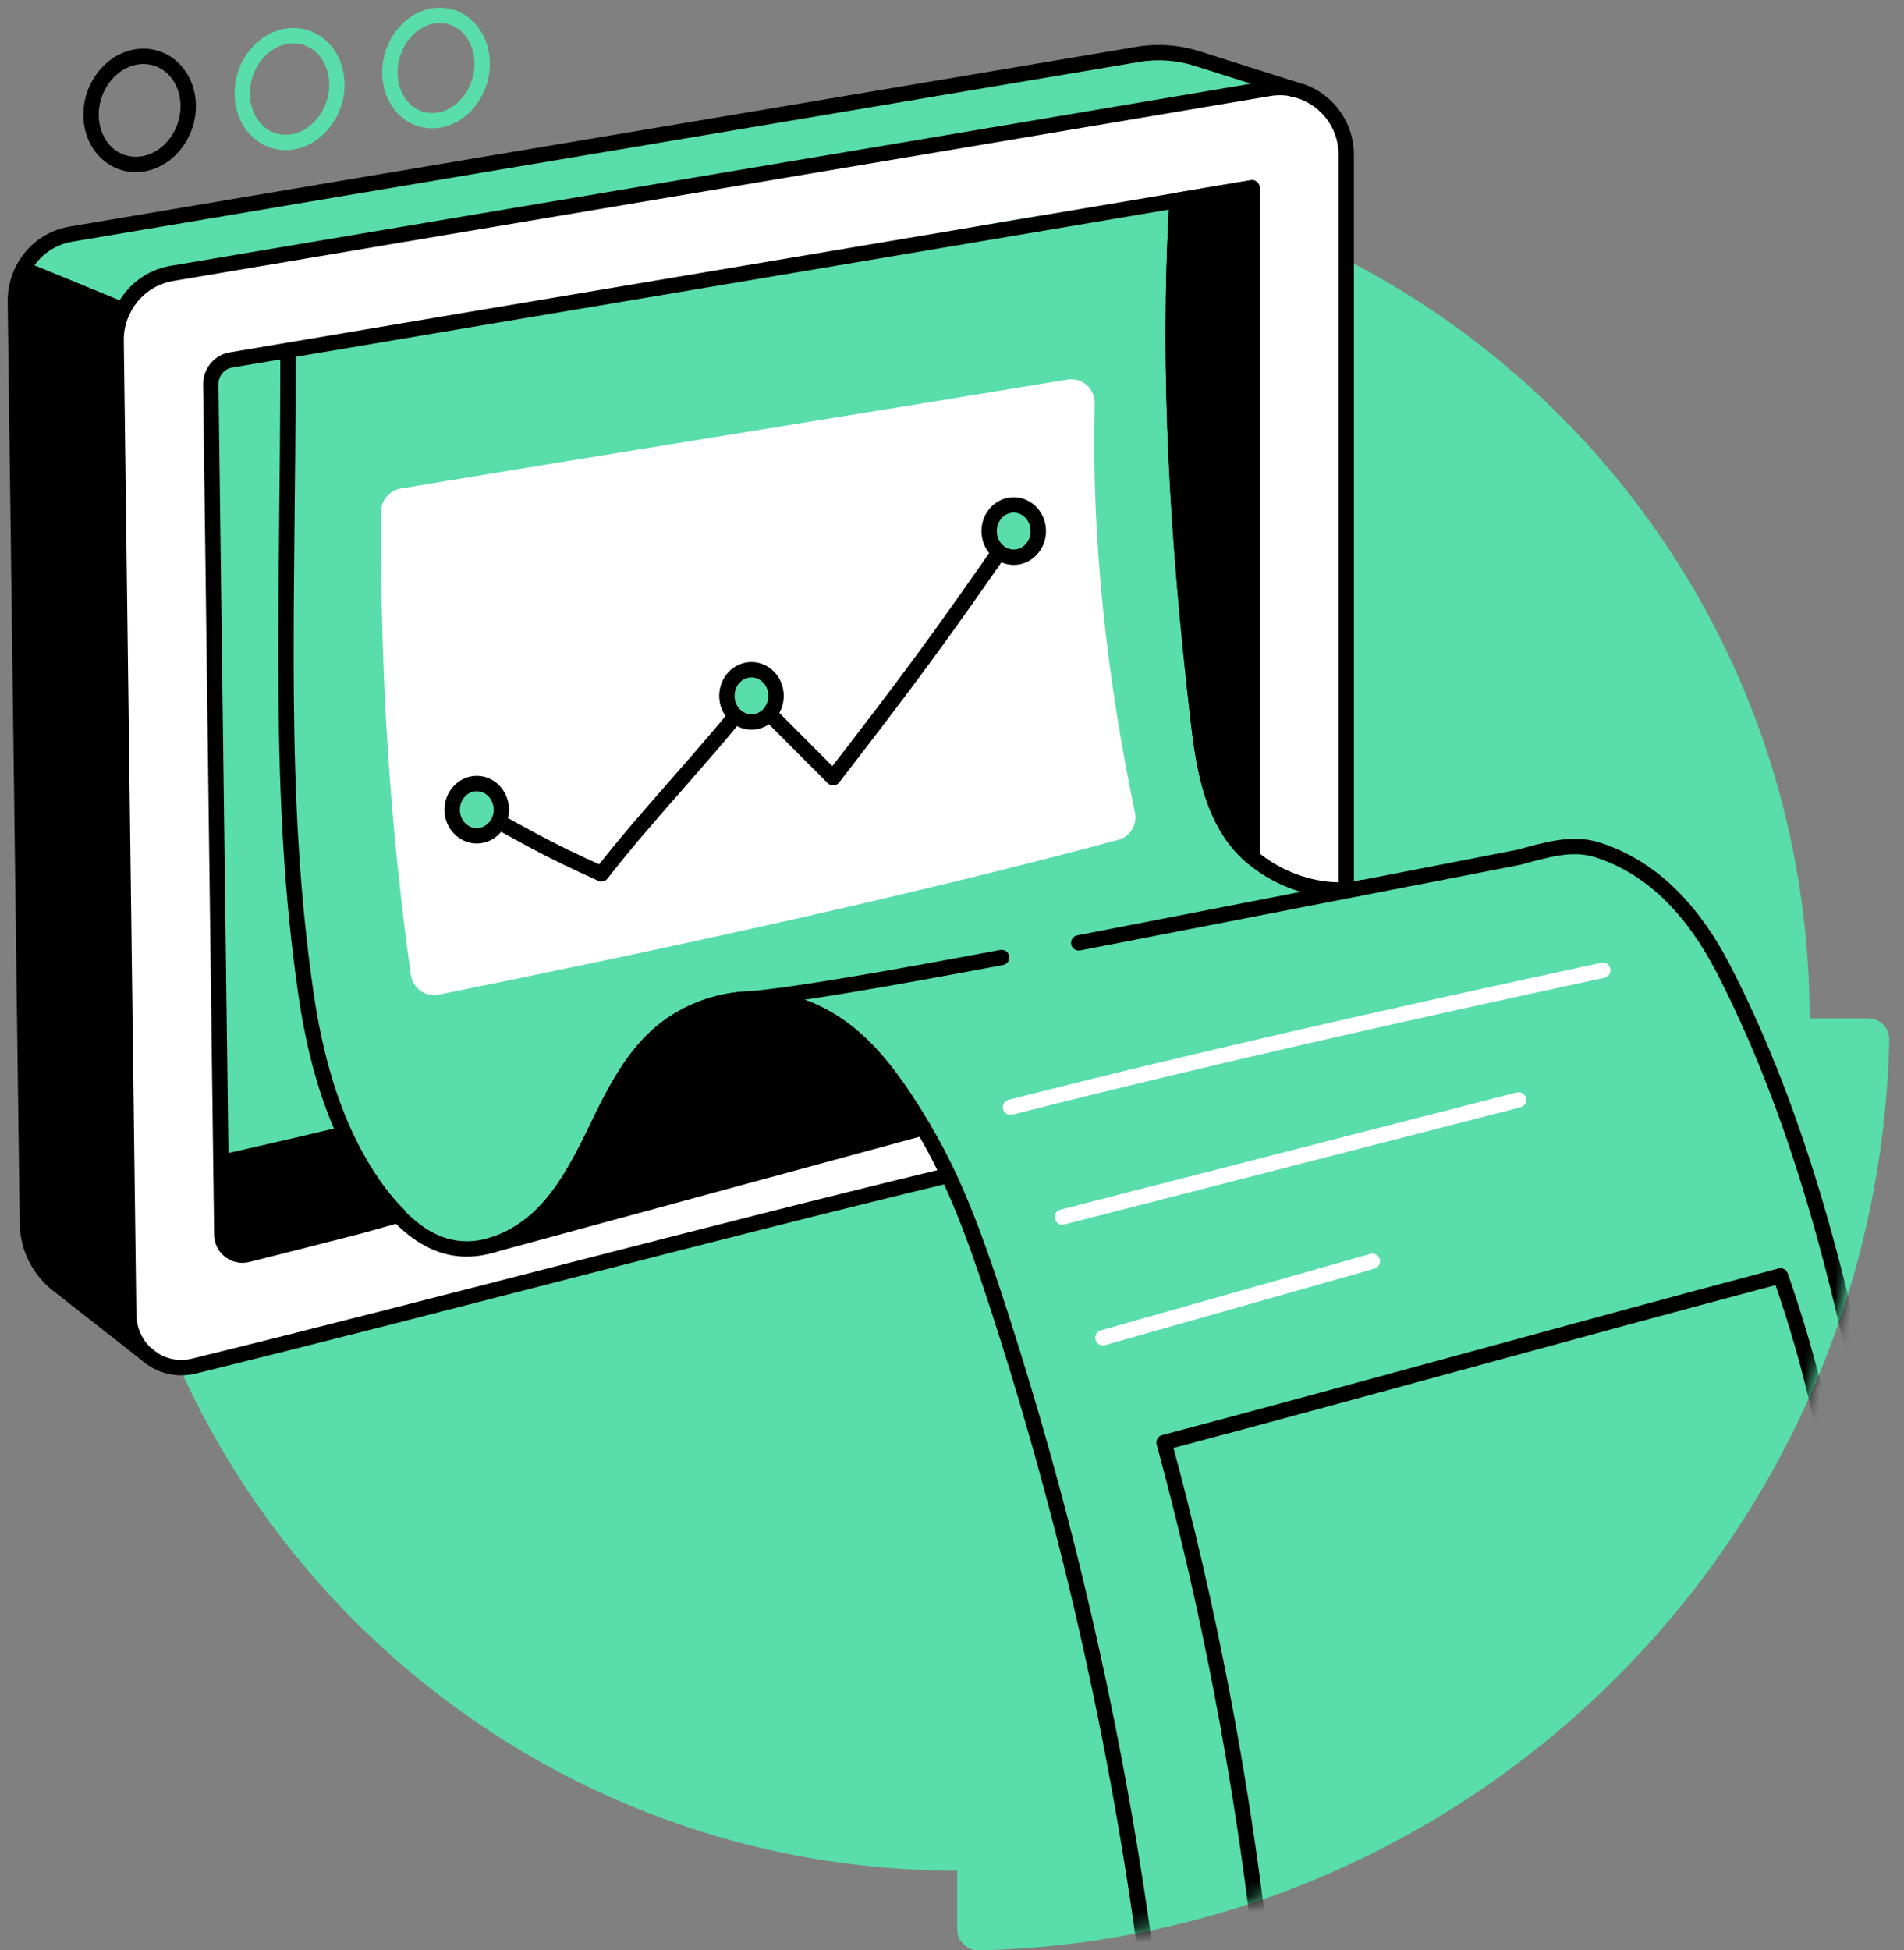 <svg width="124" height="127" viewBox="0 0 124 127" fill="none" xmlns="http://www.w3.org/2000/svg">
<rect x="0" y="0" width="124" height="127" fill="#808080" stroke="none"/>
<path d="M62.339 6.992V10.802C92.994 10.802 117.843 35.65 117.852 66.305H121.662C122.426 66.305 123.061 66.931 123.042 67.704C122.306 100.118 96.16 126.273 63.738 127C62.965 127.018 62.339 126.383 62.339 125.619V121.809C31.683 121.809 6.835 96.961 6.835 66.305H3.025C2.252 66.305 3.006 62.883 3.025 62.11C3.761 29.697 -0.26 18.64 60.22 7.3C60.993 7.282 62.339 6.228 62.339 6.992Z" fill="#59DDAA"/>
<path d="M84.289 5.823L84.197 5.796C83.7 5.685 83.157 5.676 82.614 5.768C76.162 6.854 69.757 7.94 63.379 9.008C50.09 11.253 36.884 13.471 23.53 15.717C19.425 16.407 15.321 17.106 11.18 17.806C9.762 18.045 8.593 18.956 7.995 20.198C7.701 20.797 7.535 21.468 7.544 22.177L7.609 33.184L7.922 86.912L9.514 88.163L9.827 88.412C10.6 88.964 11.585 89.194 12.597 88.945C12.965 88.853 13.342 88.761 13.71 88.669C15.8 88.154 17.925 87.629 20.07 87.077C20.898 86.875 21.717 86.663 22.545 86.451C29.549 84.675 36.773 82.798 43.887 80.975C47.909 79.945 51.894 78.942 55.778 77.984C57.784 77.487 59.772 77 61.723 76.53C61.244 75.5 60.72 74.506 60.149 73.53L60.14 73.521C60.14 73.521 60.14 73.512 60.131 73.512C60.131 73.493 60.112 73.466 60.094 73.438L32.071 81.049L31.859 81.114C30.994 81.353 30.083 81.399 29.199 81.187C27.929 80.883 26.834 80.092 25.914 79.135L23.502 79.816C21.027 80.451 18.551 81.086 16.085 81.703C15.247 81.914 14.428 81.279 14.419 80.405L13.701 25.039C13.701 24.956 13.701 24.892 13.72 24.818C13.802 24.165 14.281 23.613 14.925 23.475C14.953 23.456 14.99 23.456 15.017 23.447C26.263 21.542 37.371 19.674 48.48 17.806C57.572 16.269 72.499 11.861 81.298 13.738V55.962L87.629 57.959V53.376V12.495V10.084C87.675 7.968 86.203 6.247 84.289 5.823Z" fill="white"/>
<path d="M72.83 54.689C58.657 58.49 43.04 61.84 28.573 64.766C27.698 64.941 26.879 64.352 26.75 63.459C25.407 53.732 24.762 44.427 24.818 33.328C24.818 32.574 25.361 31.93 26.097 31.81C40.325 29.445 55.28 27.07 69.535 24.715C70.483 24.558 71.321 25.313 71.293 26.288C71.072 35.215 72.085 44.087 73.907 52.885C74.082 53.686 73.612 54.477 72.83 54.689Z" fill="white"/>
<path d="M12.246 7.211C12.099 9.144 10.58 10.708 8.841 10.708C7.092 10.708 5.795 9.125 5.942 7.174C6.089 5.223 7.626 3.649 9.375 3.668C11.114 3.695 12.393 5.278 12.246 7.211Z" stroke="black" stroke-miterlimit="10" stroke-linecap="round" stroke-linejoin="round"/>
<path d="M21.928 5.822C21.781 7.727 20.29 9.273 18.606 9.273C16.903 9.273 15.642 7.708 15.79 5.775C15.937 3.843 17.446 2.297 19.139 2.324C20.833 2.343 22.075 3.907 21.928 5.822Z" stroke="#59DDAA" stroke-miterlimit="10" stroke-linecap="round" stroke-linejoin="round"/>
<path d="M31.388 4.461C31.241 6.347 29.787 7.866 28.139 7.857C26.483 7.857 25.25 6.311 25.406 4.405C25.553 2.5 27.026 0.973 28.682 1C30.33 1.028 31.535 2.574 31.388 4.461Z" stroke="#59DDAA" stroke-miterlimit="10" stroke-linecap="round" stroke-linejoin="round"/>
<path d="M31.048 52.721C34.177 54.424 35.456 55.234 39.174 56.9C42.092 53.117 46.021 49.086 48.939 45.313C50.696 47.071 52.509 48.893 54.258 50.642C59.016 44.485 61.142 41.65 66.019 34.582" stroke="black" stroke-miterlimit="10" stroke-linecap="round" stroke-linejoin="round"/>
<path d="M48.94 47.014C49.824 47.014 50.541 46.252 50.541 45.312C50.541 44.371 49.824 43.609 48.94 43.609C48.055 43.609 47.338 44.371 47.338 45.312C47.338 46.252 48.055 47.014 48.94 47.014Z" fill="#59DDAA" stroke="black" stroke-miterlimit="10" stroke-linecap="round" stroke-linejoin="round"/>
<path d="M66.02 36.284C66.904 36.284 67.621 35.522 67.621 34.582C67.621 33.642 66.904 32.879 66.02 32.879C65.135 32.879 64.418 33.642 64.418 34.582C64.418 35.522 65.135 36.284 66.02 36.284Z" fill="#59DDAA" stroke="black" stroke-miterlimit="10" stroke-linecap="round" stroke-linejoin="round"/>
<path d="M31.049 54.426C31.933 54.426 32.65 53.664 32.65 52.724C32.65 51.783 31.933 51.021 31.049 51.021C30.164 51.021 29.447 51.783 29.447 52.724C29.447 53.664 30.164 54.426 31.049 54.426Z" fill="#59DDAA" stroke="black" stroke-miterlimit="10" stroke-linecap="round" stroke-linejoin="round"/>
<path d="M87.675 57.957V10.092C87.675 7.966 86.203 6.254 84.289 5.821L84.197 5.794" stroke="black" stroke-miterlimit="10" stroke-linecap="round" stroke-linejoin="round"/>
<path d="M9.531 88.173C10.341 88.9 11.463 89.232 12.614 88.956C28.277 85.109 46.15 80.296 61.749 76.541" stroke="black" stroke-miterlimit="10" stroke-linecap="round" stroke-linejoin="round"/>
<path d="M84.205 5.792C83.708 5.682 83.165 5.673 82.622 5.765C58.611 9.823 35.235 13.735 11.197 17.802C9.779 18.042 8.611 18.953 8.012 20.195L1.506 17.517C2.122 16.339 3.245 15.474 4.626 15.244C28.02 11.287 50.779 7.486 74.118 3.538C75.388 3.326 76.704 3.418 77.928 3.804L84.205 5.792Z" fill="#59DDAA" stroke="black" stroke-miterlimit="10" stroke-linecap="round" stroke-linejoin="round"/>
<path d="M9.532 88.175L3.743 83.638C2.519 82.671 1.801 81.208 1.783 79.643L1 19.621C0.991 18.866 1.175 18.148 1.506 17.523L8.013 20.192C7.719 20.79 7.553 21.462 7.562 22.17L8.381 85.625C8.4 86.656 8.841 87.549 9.532 88.175Z" fill="black" stroke="black" stroke-miterlimit="10" stroke-linecap="round" stroke-linejoin="round"/>
<path d="M84.206 5.794L84.288 5.821" stroke="black" stroke-miterlimit="10" stroke-linecap="round" stroke-linejoin="round"/>
<path d="M9.853 88.42L9.531 88.171" stroke="black" stroke-miterlimit="10" stroke-linecap="round" stroke-linejoin="round"/>
<path d="M81.536 55.711V12.227C70.456 14.104 59.477 15.945 48.516 17.795C37.408 19.663 26.29 21.531 15.053 23.436C14.28 23.556 13.719 24.246 13.728 25.028L14.446 80.394C14.455 81.268 15.274 81.903 16.112 81.692C18.578 81.075 21.054 80.44 23.529 79.805L25.941 79.124" stroke="black" stroke-miterlimit="10" stroke-linecap="round" stroke-linejoin="round"/>
<path d="M81.536 12.227V55.812C81.141 55.472 80.781 55.104 80.478 54.708C78.784 52.518 78.352 49.61 78.03 46.849C76.732 35.584 75.987 24.375 76.659 13.046C78.278 12.779 79.907 12.503 81.536 12.227Z" fill="black" stroke="black" stroke-miterlimit="10" stroke-linecap="round" stroke-linejoin="round"/>
<path d="M65.228 62.346C57.912 63.727 51.589 64.822 48.828 65.043" stroke="black" stroke-miterlimit="10" stroke-linecap="round" stroke-linejoin="round"/>
<mask id="mask0_406_56628" style="mask-type:alpha" maskUnits="userSpaceOnUse" x="15" y="9" width="109" height="118">
<path d="M104.734 34.55L82.682 9.864C82.682 9.864 51.31 17.414 17.841 19.081C12.245 48.044 9.612 111.898 69.803 126.565C101.248 122.202 121.662 97.641 123.033 67.703C123.052 66.93 122.417 66.304 121.662 66.304H117.852C117.852 64.528 117.769 62.779 117.603 61.049L104.734 34.55Z" fill="white"/>
</mask>
<g mask="url(#mask0_406_56628)">
<path d="M65.808 72.097C78.665 68.83 91.577 65.941 104.387 63.18" stroke="white" stroke-miterlimit="10" stroke-linecap="round" stroke-linejoin="round"/>
<path d="M69.186 79.25C79.088 76.71 88.99 74.17 98.893 71.621" stroke="white" stroke-miterlimit="10" stroke-linecap="round" stroke-linejoin="round"/>
<path d="M71.828 87.108C77.681 85.451 83.525 83.785 89.378 82.129" stroke="white" stroke-miterlimit="10" stroke-linecap="round" stroke-linejoin="round"/>
<path d="M82.07 126.416C80.791 115.446 78.702 104.577 75.812 93.929C89.184 90.386 102.584 86.622 115.956 83.079C117.99 88.895 119.435 94.987 119.885 101.135" stroke="black" stroke-miterlimit="10" stroke-linecap="round" stroke-linejoin="round"/>
<path d="M18.754 23.357C18.754 39.701 18.045 51.776 19.932 64.761C20.659 69.758 22.187 74.793 25.463 78.612C26.475 79.79 27.727 80.83 29.227 81.189C31.445 81.722 33.792 80.636 35.393 78.998C36.994 77.36 38.007 75.243 39.01 73.182C40.013 71.121 41.09 69.022 42.774 67.476C45.259 65.203 49.004 64.43 52.17 65.543C55.879 66.85 58.088 70.044 60.122 73.44C62.165 76.836 63.508 80.6 64.751 84.373C69.509 98.831 72.886 113.758 74.828 128.861" stroke="black" stroke-miterlimit="10" stroke-linecap="round" stroke-linejoin="round"/>
<path d="M125.629 118.087C123.319 103.031 121.128 80.262 112.211 63.043C110.388 59.528 107.812 56.565 104.066 55.35C102.363 54.797 100.615 55.368 98.885 55.828C98.885 55.828 84.657 58.598 70.254 61.396" stroke="black" stroke-miterlimit="10" stroke-linecap="round" stroke-linejoin="round"/>
<path d="M76.659 13.054C75.996 24.373 76.742 35.583 78.04 46.847C78.362 49.608 78.794 52.507 80.487 54.707C82.3 57.063 85.844 58.434 88.733 57.79" stroke="black" stroke-miterlimit="10" stroke-linecap="round" stroke-linejoin="round"/>
<path d="M60.121 73.439L31.886 81.114C33.193 80.765 34.417 79.982 35.383 78.998C36.193 78.179 36.846 77.231 37.426 76.228C38.006 75.243 38.503 74.212 39 73.181C40.003 71.111 41.08 69.012 42.764 67.475C44.402 65.966 46.601 65.12 48.819 65.046H48.847C49.97 65 51.102 65.165 52.16 65.543C55.878 66.85 58.078 70.043 60.121 73.439C59.964 73.135 60.305 73.743 60.121 73.439Z" fill="black"/>
<path d="M60.121 73.439L31.886 81.114C33.193 80.765 34.417 79.982 35.383 78.998C36.193 78.179 36.846 77.231 37.426 76.228C38.006 75.243 38.503 74.212 39 73.181C40.003 71.111 41.08 69.012 42.764 67.475C44.402 65.966 46.601 65.12 48.819 65.046H48.847C49.97 65 51.102 65.165 52.16 65.543C55.878 66.85 58.078 70.043 60.121 73.439ZM60.121 73.439C60.305 73.743 59.964 73.135 60.121 73.439Z" stroke="black" stroke-miterlimit="10" stroke-linecap="round" stroke-linejoin="round"/>
</g>
<path d="M15.136 81.454L25.959 79.117C25.959 79.117 23.511 76.696 22.223 73.889C19.443 74.561 14.639 75.647 14.639 75.647L15.136 81.454Z" fill="black" stroke="black" stroke-miterlimit="10" stroke-linecap="round" stroke-linejoin="round"/>
</svg>
